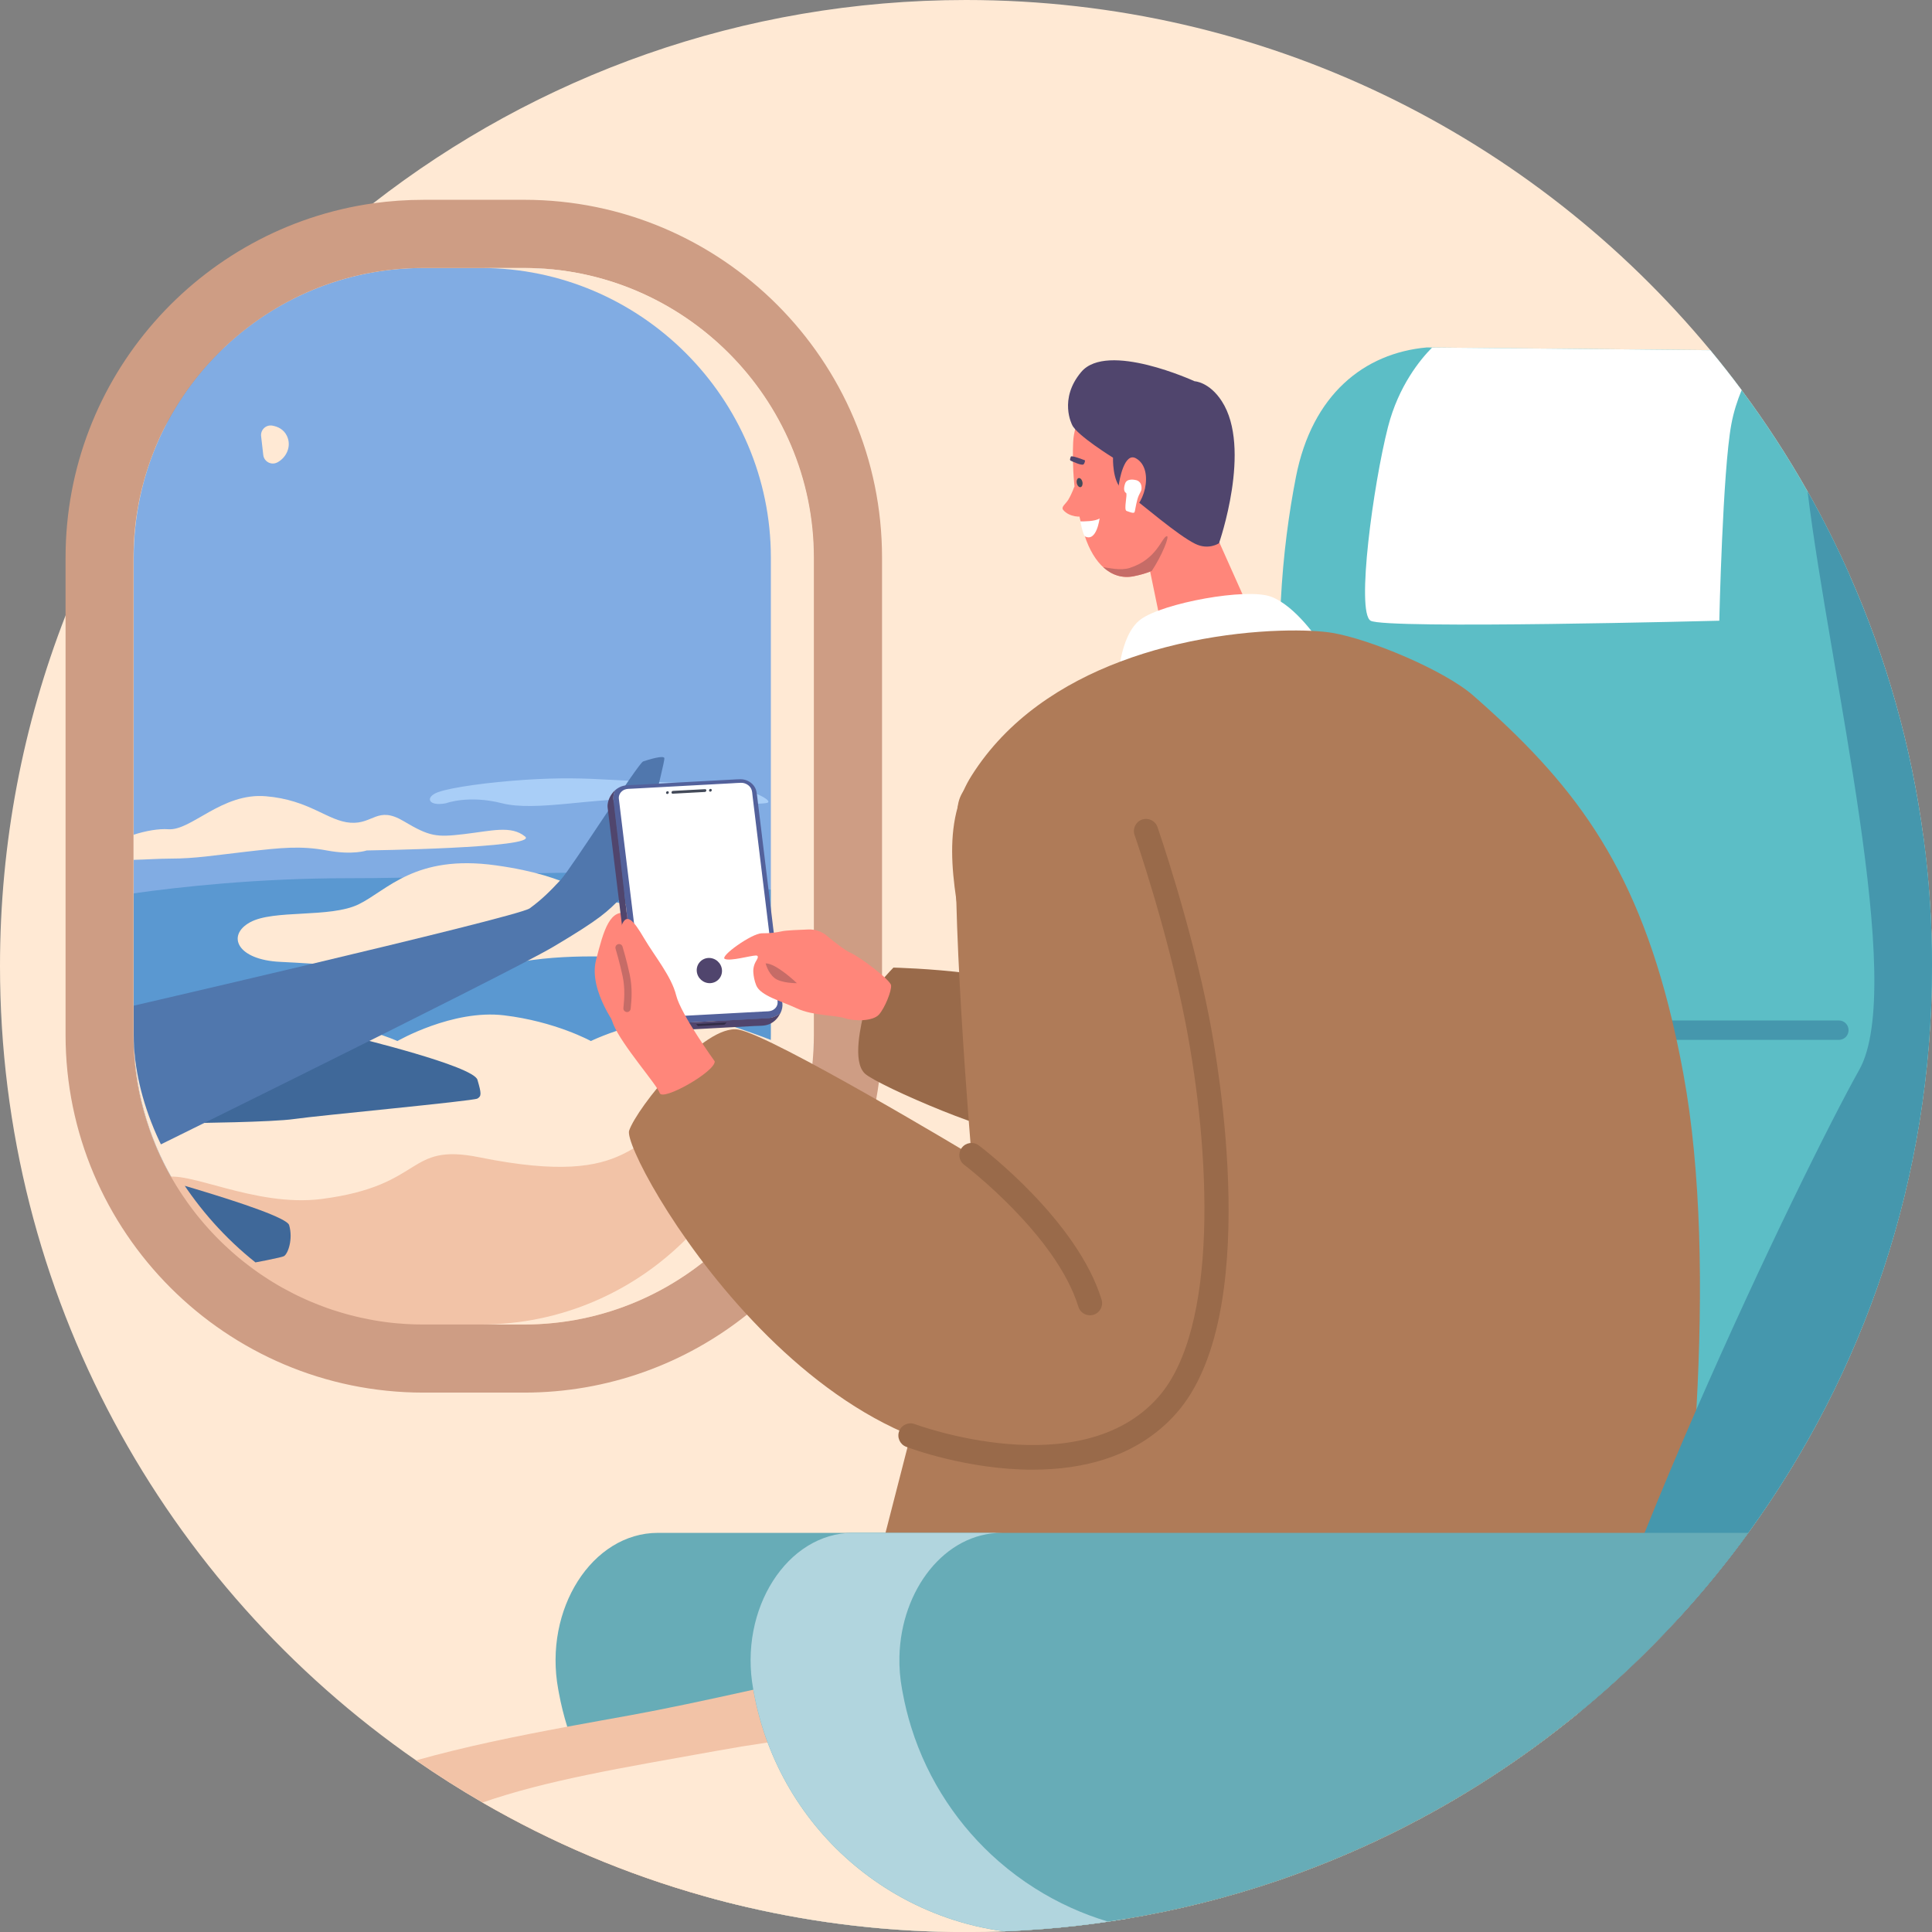 <?xml version="1.0" encoding="UTF-8"?>
<svg id="Layer_2" xmlns="http://www.w3.org/2000/svg" xmlns:xlink="http://www.w3.org/1999/xlink" viewBox="0 0 814.21 814.21">
  <rect x="0" y="0" width="814.21" height="814.21" fill="#808080" stroke="none"/>
  <defs>
    <style>
      .cls-1 {
        fill: none;
      }

      .cls-2 {
        fill: #434a59;
      }

      .cls-3 {
        fill: #af7b58;
      }

      .cls-4 {
        fill: #c66c67;
      }

      .cls-5 {
        fill: #3f6899;
      }

      .cls-6 {
        fill: #50456d;
      }

      .cls-7 {
        fill: #67acb7;
      }

      .cls-8 {
        fill: #996a4a;
      }

      .cls-9 {
        fill: #f2c3a7;
      }

      .cls-10 {
        fill: #ce9d84;
      }

      .cls-11 {
        fill: #ffe9d4;
      }

      .cls-12 {
        fill: #5077ad;
      }

      .cls-13 {
        fill: #fff;
      }

      .cls-14 {
        fill: #53619b;
      }

      .cls-15 {
        fill: #ff867a;
      }

      .cls-16 {
        fill: #5cbec6;
      }

      .cls-17 {
        fill: #4597ad;
      }

      .cls-18 {
        fill: #5a98d1;
      }

      .cls-19 {
        fill: #b1d5de;
      }

      .cls-20 {
        fill: #322c47;
      }

      .cls-21 {
        fill: #a9cef7;
      }

      .cls-22 {
        fill: #81ace3;
      }

      .cls-23 {
        clip-path: url(#clippath);
      }
    </style>
    <clipPath id="clippath">
      <rect class="cls-1" x="56.35" y="112.94" width="286.64" height="445.24" rx="122.08" ry="122.08"/>
    </clipPath>
  </defs>
  <g id="_x3C_Layer_x3E_">
    <g>
      <path class="cls-11" d="M814.21,407.11c0,89.25-28.72,171.78-77.42,238.87-9.22,12.73-19.18,24.89-29.8,36.45-12.89,14.04-26.76,27.17-41.5,39.29-.14.12-.29.25-.43.36-11.77,9.66-24.09,18.66-36.91,26.96-3.44,2.23-6.9,4.4-10.41,6.52-24.83,15.06-51.42,27.52-79.36,37.04-20.68,7.04-42.11,12.46-64.14,16.12-2.41.39-4.83.78-7.26,1.14-8.87,1.31-17.83,2.33-26.89,3.05-5.62.45-11.28.79-16.96,1.02-5.32.2-10.66.31-16.03.31-31.68,0-62.51-3.61-92.1-10.47-6.12-1.41-12.19-2.96-18.21-4.66-33.03-9.27-64.36-22.61-93.42-39.44-9.59-5.55-18.94-11.48-28.01-17.78C69.4,668.37,0,545.84,0,407.11c0-52.11,9.79-101.92,27.63-147.71,11.29-28.98,25.79-56.35,43.09-81.66,0,0,0-.02.02-.03,0,0,0,0,.01,0,7.06-10.36,14.6-20.36,22.57-29.99h0s0-.02,0-.02c.02-.02.03-.03.05-.05,18.95-22.89,40.37-43.67,63.83-61.94C226.2,31.99,312.91,0,407.11,0c126.21,0,238.99,57.42,313.66,147.56h0c4.55,5.5,8.97,11.11,13.22,16.84,10.11,13.6,19.39,27.85,27.77,42.67,6.45,11.4,12.36,23.15,17.69,35.2,15.4,34.72,26.08,72,31.22,111.02,2.33,17.61,3.54,35.57,3.54,53.82Z"/>
      <g>
        <g>
          <rect class="cls-22" x="56.35" y="112.94" width="286.64" height="445.24" rx="122.08" ry="122.08"/>
          <path class="cls-18" d="M282.12,370.11c-45.84-5.16-74.91,0-135.47,0-37.99,0-70.98,3.65-90.29,6.38v59.61c0,67.15,54.94,122.08,122.08,122.08h42.48c67.15,0,122.08-54.94,122.08-122.08v-59.14c-22.04-2.48-44.47-5-60.87-6.85Z"/>
          <path class="cls-11" d="M339.68,464.29c1.4-5.85,2.37-11.86,2.88-18-8.56-4.87-22.16-9.98-36.79-14.75-25.29-8.23-56.76,7.19-56.76,7.19,0,0-14.96-8.26-36.64-10.84-21.67-2.58-44.89,10.84-44.89,10.84,0,0-15.48-7.22-50.06-12.9-24.41-4.01-48.82.99-61.06,4.27v5.98c0,22.18,6,43.03,16.45,61.01,2.54,0,5.6.09,11.07,2.53,12.87,5.73,27.97,17.21,58.93,16.17,30.96-1.03,58.72-17.21,95.36-20.82,27.97-2.76,78.47-19.64,101.51-30.7Z"/>
          <path class="cls-9" d="M342.83,474.13c-1.62.37-3.31.76-5.07,1.14-16,3.54-20.51,1.8-47.34.77-26.83-1.03-19.91,25.58-88.38,11.69-31.18-6.32-22.55,11.87-66.41,17.55-28.39,3.67-57.3-12.76-66.78-8.8,18.75,43.44,62.06,74.05,112.17,74.05h42.48c58.34,0,107.46-41.48,119.34-96.4Z"/>
          <path class="cls-10" d="M220.91,84.21h-42.48c-7.2,0-14.28.5-21.21,1.48C84.07,96.04,27.63,159.06,27.63,235.02v201.07c0,83.15,67.65,150.8,150.8,150.8h42.48c35.45,0,68.08-12.3,93.87-32.85,27.93-22.27,47.79-54.22,54.47-90.73.44-2.4.83-4.82,1.16-7.26.87-6.54,1.31-13.2,1.31-19.97v-201.07c0-83.16-67.65-150.81-150.8-150.81ZM342,451.59c-.07.52-.14,1.04-.22,1.55-.1.76-.21,1.51-.34,2.26,0,.08-.02.15-.04.22-.02.18-.05.35-.08.51-.08.5-.17,1.01-.26,1.5h0c0,.11-.03.21-.05.31-.12.65-.24,1.29-.37,1.94-.15.74-.31,1.48-.46,2.21v.02c-.17.73-.34,1.46-.51,2.18-.45,1.92-.96,3.81-1.5,5.7-.27.94-.55,1.88-.85,2.8-.26.78-.51,1.57-.77,2.35-.05.15-.1.29-.15.42-.28.8-.56,1.6-.85,2.4-.23.59-.44,1.18-.67,1.77-.27.69-.54,1.38-.82,2.06-.28.68-.56,1.36-.85,2.04-.29.67-.59,1.35-.89,2.02-.31.66-.61,1.33-.93,1.99-.35.72-.69,1.44-1.05,2.16-.75,1.52-1.53,3.02-2.35,4.5-.4.71-.79,1.42-1.19,2.12-.11.19-.22.38-.33.56-.37.63-.74,1.26-1.12,1.88-.71,1.18-1.44,2.33-2.19,3.48-.36.55-.73,1.12-1.11,1.67,0,0,0,.03-.03.04-.39.56-.77,1.13-1.17,1.69-.44.63-.89,1.25-1.34,1.88-.47.65-.96,1.29-1.44,1.94-.22.29-.42.56-.64.84-.49.63-.99,1.26-1.49,1.89-1.31,1.62-2.66,3.2-4.04,4.75-.57.64-1.15,1.27-1.73,1.9-1.33,1.44-2.7,2.84-4.1,4.2-.51.5-1.04,1-1.56,1.49-1.06,1.02-2.13,1.98-3.22,2.93-.82.72-1.65,1.43-2.49,2.13-.84.71-1.69,1.39-2.55,2.06-.81.64-1.62,1.26-2.44,1.88-.5.38-1.01.75-1.52,1.13-1.31.95-2.65,1.88-4,2.77-2.21,1.48-4.46,2.88-6.76,4.21-.56.33-1.14.65-1.71.97-1.5.83-3.01,1.64-4.54,2.4-.74.38-1.49.74-2.25,1.1-.81.39-1.62.76-2.43,1.13-.71.32-1.42.63-2.14.94-.06.03-.11.05-.16.07-.72.31-1.44.6-2.16.89-2.34.95-4.71,1.82-7.11,2.61-.17.06-.34.12-.5.17-.58.19-1.18.38-1.77.56-.76.24-1.52.46-2.28.68-.77.23-1.54.43-2.31.64s-1.54.4-2.32.59c-.48.13-.98.24-1.47.36-.63.14-1.26.29-1.9.42-.54.12-1.09.24-1.64.35-1.82.37-3.65.68-5.5.97-.98.15-1.96.29-2.95.41-.17.02-.33.04-.49.06-.44.06-.89.11-1.33.16-.59.07-1.18.13-1.77.19-.59.06-1.17.11-1.77.16-.59.05-1.19.1-1.79.14-.59.04-1.19.08-1.79.11-.42.02-.85.04-1.26.06-.71.03-1.43.06-2.15.08-.2,0-.39,0-.58,0-.85.02-1.71.03-2.56.03h-42.48c-1.05,0-2.09,0-3.14-.04-.52,0-1.04-.03-1.56-.05-.65-.02-1.31-.05-1.97-.09-.56-.03-1.14-.07-1.7-.11-.61-.04-1.23-.08-1.85-.14-.04,0-.07,0-.11,0-.02,0-.05,0-.07,0-.68-.05-1.36-.12-2.04-.19-.02,0-.04,0-.06,0-.64-.06-1.29-.14-1.94-.22-.39-.04-.78-.09-1.18-.15-.21-.03-.41-.05-.62-.08-.77-.1-1.53-.21-2.3-.33-.78-.12-1.56-.25-2.33-.39-.05,0-.11-.02-.16-.03-.54-.09-1.08-.19-1.62-.3-1.33-.25-2.67-.52-3.98-.82-.63-.14-1.26-.29-1.89-.44-.69-.16-1.37-.33-2.05-.51-.33-.09-.65-.17-.97-.26-.33-.09-.65-.17-.98-.27-.65-.18-1.29-.37-1.94-.55-1.3-.39-2.59-.79-3.87-1.21-.53-.18-1.07-.36-1.59-.54-.19-.07-.38-.13-.57-.2-.26-.1-.52-.19-.79-.29-.26-.1-.52-.19-.78-.29-.63-.24-1.25-.46-1.88-.71-.61-.24-1.23-.48-1.85-.74-.65-.26-1.31-.53-1.96-.81-.07-.03-.15-.06-.22-.09-.5-.22-1-.43-1.49-.66-.31-.13-.6-.27-.91-.41-.39-.17-.76-.35-1.14-.52-.16-.07-.31-.14-.45-.22-.38-.17-.74-.35-1.1-.52-.6-.29-1.19-.58-1.78-.88-1.18-.59-2.35-1.21-3.51-1.85-.54-.3-1.09-.6-1.63-.9,0,0-.01,0-.01,0,0,0,0,0,0,0-.6-.34-1.19-.68-1.79-1.04-.56-.34-1.13-.67-1.69-1.02-.56-.35-1.13-.69-1.68-1.05-1.11-.7-2.2-1.42-3.29-2.16-.54-.38-1.09-.74-1.62-1.13-.49-.35-.99-.69-1.47-1.05-.48-.35-.96-.7-1.44-1.07-.78-.58-1.56-1.18-2.33-1.79-.21-.17-.42-.34-.63-.5-.18-.14-.35-.28-.52-.41-.39-.31-.76-.61-1.14-.93-.17-.14-.33-.27-.49-.4-.43-.37-.86-.73-1.28-1.1-.49-.42-.99-.86-1.48-1.29-.98-.86-1.95-1.75-2.89-2.65l-1.02-.97-.29-.28c-.07-.07-.15-.15-.22-.22-.43-.41-.87-.85-1.29-1.28-.46-.46-.92-.93-1.37-1.4s-.91-.95-1.35-1.43l-.04-.04c-.42-.46-.86-.93-1.28-1.4-.29-.31-.56-.61-.83-.93-.28-.31-.55-.62-.83-.94-.09-.12-.19-.23-.3-.35-.64-.75-1.27-1.5-1.9-2.26-.41-.5-.82-1.02-1.23-1.53-1.21-1.54-2.4-3.11-3.55-4.71-.76-1.07-1.51-2.14-2.24-3.23-.37-.55-.73-1.1-1.09-1.65-1.08-1.66-2.1-3.34-3.1-5.05-.25-.4-.48-.82-.71-1.23-.09-.15-.18-.3-.26-.45-.32-.56-.63-1.13-.94-1.7-.03-.05-.06-.11-.09-.16-.05-.09-.1-.19-.14-.28-.08-.14-.15-.28-.22-.41-.05-.09-.09-.18-.14-.27-.08-.14-.16-.29-.23-.42-.12-.21-.22-.41-.33-.62-.41-.8-.82-1.6-1.2-2.41-.04-.08-.08-.16-.12-.24-.07-.14-.14-.29-.2-.43-.29-.58-.56-1.18-.84-1.77-.21-.44-.41-.89-.61-1.34-.02-.05-.05-.11-.07-.16-.07-.16-.14-.33-.22-.48-.06-.14-.12-.28-.18-.41-.02-.05-.04-.11-.07-.16-.14-.35-.29-.69-.43-1.04-.26-.6-.5-1.21-.75-1.82-.37-.92-.72-1.84-1.07-2.76-.08-.2-.14-.4-.22-.6,0-.01,0-.03-.01-.04,0-.03-.02-.05-.03-.08-.26-.68-.5-1.37-.74-2.06-.43-1.24-.85-2.5-1.23-3.76-.2-.64-.39-1.27-.58-1.92-.03-.11-.06-.22-.09-.33-.06-.21-.12-.41-.18-.62-.1-.32-.18-.63-.27-.95-.1-.35-.19-.69-.28-1.04-.02-.06-.04-.12-.05-.18-.03-.1-.06-.2-.08-.3-.06-.23-.12-.46-.18-.7-.11-.42-.22-.85-.32-1.28-.03-.12-.06-.25-.09-.37-.06-.23-.11-.45-.17-.68,0-.02-.01-.04-.01-.06-.12-.49-.23-.98-.34-1.47-.12-.56-.24-1.14-.36-1.7-.13-.62-.25-1.25-.37-1.88-.06-.3-.11-.59-.17-.9-.02-.13-.05-.26-.07-.39-.02-.1-.04-.2-.05-.3-.05-.27-.1-.54-.14-.82-.17-1.01-.33-2.01-.46-3.02-.06-.41-.12-.83-.17-1.24,0-.04,0-.08-.02-.12-.06-.43-.11-.87-.16-1.3-.08-.64-.15-1.27-.22-1.92,0-.03,0-.07,0-.11-.07-.67-.13-1.34-.19-2.02-.05-.61-.1-1.22-.14-1.84-.03-.5-.07-1.02-.1-1.53,0-.22-.03-.44-.04-.67v-.1c-.03-.6-.06-1.2-.08-1.82,0-.16,0-.33-.02-.48-.02-.59-.03-1.19-.04-1.79,0-.69-.02-1.38-.02-2.07v-201.07c0-.64,0-1.29.02-1.94.02-1.28.06-2.57.12-3.84.02-.46.04-.93.07-1.38,0-.06.01-.13.01-.19.04-.68.09-1.34.14-2.01,0-.08,0-.16.02-.24.05-.63.11-1.26.17-1.9.05-.52.1-1.07.16-1.59,0-.03,0-.05,0-.08.09-.81.18-1.62.29-2.43.02-.19.05-.37.08-.55.07-.57.16-1.16.25-1.73.05-.38.11-.75.17-1.13.22-1.44.47-2.86.75-4.29.14-.7.29-1.41.43-2.11.11-.5.22-1.01.34-1.5.04-.2.08-.4.13-.6.11-.48.23-.97.36-1.45.12-.49.24-.98.37-1.46.25-.98.51-1.95.79-2.91.14-.48.28-.97.42-1.44.08-.28.17-.55.25-.83.15-.5.31-1,.47-1.49.15-.49.32-.99.47-1.47.22-.64.43-1.27.66-1.91.2-.57.4-1.14.62-1.71.22-.6.44-1.19.68-1.79.23-.59.46-1.19.7-1.77.23-.56.45-1.12.69-1.68.39-.91.78-1.82,1.19-2.72.21-.44.41-.9.62-1.34.32-.67.64-1.34.97-2,.33-.66.65-1.32,1-1.98.22-.42.43-.85.66-1.27.1-.19.2-.38.3-.56,0,0,0-.02.02-.03,0,0,0,0,.01,0,.13-.25.26-.49.39-.74.23-.43.47-.87.71-1.29.39-.69.78-1.37,1.19-2.05.39-.68.8-1.36,1.21-2.03.29-.46.56-.92.86-1.37.18-.29.36-.56.54-.85.32-.49.63-.98.95-1.46.22-.34.44-.66.67-1,1.16-1.73,2.37-3.42,3.62-5.08.47-.63.95-1.25,1.43-1.87.05-.06.1-.12.14-.18.44-.56.89-1.12,1.33-1.66.5-.61,1.01-1.21,1.51-1.82.43-.51.88-1.03,1.32-1.54.03-.03.05-.06.08-.09.15-.18.31-.35.46-.52.41-.46.83-.93,1.24-1.38.53-.58,1.08-1.16,1.62-1.73.54-.57,1.1-1.15,1.65-1.71.26-.25.5-.5.76-.76.25-.26.5-.5.76-.75l.12-.12h0s.03-.04.05-.06c.02,0,.03-.02.04-.04.02,0,.03-.02.04-.03.56-.55,1.15-1.11,1.72-1.65.02,0,.03-.02.05-.04.13-.13.26-.25.39-.36.48-.45.98-.9,1.46-1.33.12-.11.23-.21.35-.32.1-.09.2-.18.3-.26.66-.59,1.34-1.18,2.01-1.75,0,0,.02,0,.02-.02.73-.61,1.46-1.22,2.2-1.82.02-.02.04-.04.06-.05.73-.59,1.47-1.18,2.21-1.74.03-.03.07-.06.1-.08.73-.56,1.47-1.12,2.21-1.66.39-.29.78-.57,1.17-.85.39-.29.78-.56,1.17-.83.78-.54,1.56-1.08,2.34-1.59.1-.07.2-.14.29-.2.73-.47,1.46-.95,2.2-1.41.31-.2.61-.39.93-.58.45-.29.91-.56,1.37-.83.16-.1.32-.2.48-.3,1.55-.92,3.13-1.81,4.74-2.67.84-.45,1.69-.89,2.55-1.32,0-.01.03-.02.04-.03.15-.07.3-.15.45-.23.71-.35,1.43-.69,2.15-1.04.91-.43,1.83-.86,2.75-1.27.6-.27,1.21-.53,1.83-.79.45-.2.91-.39,1.37-.57.69-.29,1.39-.56,2.09-.84.45-.18.91-.35,1.37-.52.45-.17.92-.34,1.37-.5.41-.15.83-.31,1.25-.44.42-.15.84-.3,1.26-.43.04-.02.07-.03.11-.04.31-.1.62-.21.94-.31.64-.22,1.3-.42,1.96-.62.05-.02.1-.03.15-.05.25-.08.5-.15.76-.23.66-.2,1.32-.39,1.98-.57.78-.23,1.57-.43,2.37-.64.48-.13.97-.25,1.46-.37.63-.16,1.27-.32,1.92-.45.48-.12.97-.22,1.45-.33.48-.11.98-.21,1.46-.31.98-.2,1.96-.39,2.94-.55.88-.16,1.77-.31,2.66-.44,1.01-.16,2.01-.3,3.03-.42.31-.04.61-.08.92-.11.71-.09,1.42-.17,2.14-.25.07,0,.14,0,.21-.02.95-.1,1.91-.18,2.86-.26.06,0,.11,0,.16,0,.65-.05,1.31-.09,1.96-.13.37-.02.72-.04,1.09-.06,1-.05,2-.09,3.01-.12h.06c1.02-.03,2.05-.04,3.08-.04h42.48c67.15,0,122.08,54.94,122.08,122.09v201.07c0,1.05-.01,2.09-.04,3.14-.03,1.02-.07,2.02-.12,3.04v.08c-.04.76-.09,1.54-.14,2.3-.04.46-.07.92-.11,1.38,0,.09-.02.17-.03.26,0,.24-.03.47-.05.7-.04.45-.09.92-.13,1.37-.12,1.08-.24,2.15-.38,3.22Z"/>
          <path class="cls-11" d="M195.51,351.53c-11.7,1.38-14.45,1.03-25.46-5.5-11.01-6.54-12.73,1.38-22.36.69-9.63-.69-17.2-9.63-35.72-11.16-18.52-1.52-31.36,14.6-41,13.91-4.19-.3-9.69.71-14.62,2.31v10.59c5.07-.12,10.8-.52,15.31-.52,10.66,0,18.58-1.38,32.68-2.98s22.36-2.52,33.37-.46c11.01,2.06,16.86,0,16.86,0,0,0,72.59-1.03,66.74-5.85s-14.1-2.41-25.8-1.03Z"/>
          <path class="cls-11" d="M268.44,403.82s-25.8-2.41-48.16,1.38c-22.36,3.78-11.7,2.06-46.1,2.06s-37.84-1.05-56.08-1.9c-18.23-.85-22.71-11.17-12.73-16.67,9.98-5.5,33.71-1.72,45.75-7.57,12.04-5.85,23.74-21.18,57.8-16.44,34.06,4.74,36.81,14.03,55.73,16.44,18.92,2.41,26.28,4.47,45.82,7.57,19.54,3.1,32.92,4.13,26.92,11.01-6,6.88-55.56,4.82-68.96,4.13Z"/>
          <path class="cls-11" d="M220.91,112.94h-18.12c67.15,0,122.08,54.94,122.08,122.08v201.08c0,67.15-54.94,122.08-122.08,122.08h18.12c67.15,0,122.08-54.94,122.08-122.08v-201.08c0-67.15-54.94-122.08-122.08-122.08Z"/>
          <path class="cls-11" d="M110.04,183.84c-.31-2.69,2.05-4.94,4.72-4.47,2.33.41,4.86,1.56,6.19,4.42,2.03,4.35-.3,9.11-4.08,11.09-2.53,1.32-5.59-.3-5.92-3.13l-.91-7.91Z"/>
          <path class="cls-21" d="M187.9,338.53s9.55-3.62,23.71,0c14.16,3.62,39.56-2.56,57.81-1.61,18.25.95,51.84,2.69,54.14,1.33,2.3-1.37-11.2-7.62-24.7-7.95-13.5-.33-29.31-.99-41.16-1.65-11.85-.66-21.4-.99-36.55,0-15.15.99-30.95,3.16-36.55,5.2-5.6,2.04-4.24,6.13,3.29,4.68Z"/>
          <g class="cls-23">
            <g>
              <path class="cls-5" d="M149.61,437.17s49.88,12.04,51.6,17.89c1.72,5.85,1.72,6.88,0,7.91-1.72,1.03-67.77,7.22-77.06,8.6-9.29,1.38-43.35,1.72-43.35,1.72,0,0,31.65-39.56,68.8-36.12Z"/>
              <path class="cls-12" d="M38.84,427.88s179.24-41.28,184.4-45.07c5.16-3.78,8.6-7.22,13.07-12.04,4.47-4.82,32.68-49.19,34.75-49.88,2.06-.69,8.6-2.75,8.94-1.38.34,1.38-12.38,52.98-18.23,58.83-5.85,5.85-8.26,8.6-28.55,20.64-20.3,12.04-200.22,100.45-200.22,100.45,0,0-15.14-51.6,5.85-71.56Z"/>
              <path class="cls-5" d="M45.03,490.5s75.1,19.95,76.82,25.8c1.72,5.85-.45,12.05-2.17,13.08-1.72,1.03-38.87,7.91-76.03,12.73-9.31,1.21-43-4.82-43-4.82,0,0,7.22-50.23,44.38-46.79Z"/>
            </g>
          </g>
        </g>
        <g>
          <path class="cls-7" d="M631.67,645.98l-.33,9.65-3.2,93.4c-3.44,2.23-6.9,4.4-10.41,6.52-24.83,15.06-51.42,27.52-79.36,37.04-20.68,7.04-42.11,12.46-64.14,16.12-2.41.39-4.83.78-7.26,1.14-8.87,1.31-17.83,2.33-26.89,3.05-5.62.45-11.28.79-16.96,1.02-5.32.2-10.66.31-16.03.31-31.68,0-62.51-3.61-92.1-10.47-6.12-1.41-12.19-2.96-18.21-4.66-20.92-11.76-38.2-29.47-49.39-51.08-3.36-6.45-6.15-13.24-8.34-20.33-1.44-4.64-2.63-9.42-3.53-14.3l-.27-1.48c-6.22-33.72,14.3-65.91,42.01-65.91h354.4Z"/>
          <path class="cls-16" d="M814.21,407.11c0,89.25-28.72,171.78-77.42,238.87-9.22,12.73-19.18,24.89-29.8,36.45-12.89,14.04-26.76,27.17-41.5,39.29-.14.12-.29.25-.43.36-11.77,9.66-24.09,18.66-36.91,26.96-3.44,2.23-6.9,4.4-10.41,6.52-24.83,15.06-51.42,27.52-79.36,37.04-20.68,7.04-42.11,12.46-64.14,16.12-2.41.39-4.83.78-7.26,1.14-8.87,1.31-17.83,2.33-26.89,3.05-5.82-5.23-10.63-10.83-14.15-16.77-2.24-3.76-3.95-7.67-5.05-11.7-.15-.54-.29-1.09-.41-1.64-.37-1.59-.66-3.28-.88-5.06-2.7-21.16,4.43-54.82,16.33-92.56,2.48-7.89,5.17-15.96,8.04-24.13,1.74-4.99,3.55-10.01,5.4-15.05,3.61-9.83,7.42-19.74,11.33-29.59,1.39-3.53,2.81-7.05,4.25-10.57.25-.61.49-1.21.74-1.83,14.13-34.64,29.25-67.91,41.89-94.07v-.02c.05-.1.1-.21.14-.31h0c3.36-6.97,6.55-13.42,9.49-19.26,4.9-9.71,9.12-17.71,12.38-23.51,12.11-21.57,10.05-144.7,9.88-193.1,0-2.94,0-5.61,0-7.96,0-3.75.05-6.7.13-8.69.05-1.18.1-2.36.16-3.53,1-19.84,3.45-37.51,6.4-52.61,6.8-34.66,28.69-52.12,55.08-54.52l2.29.02,47.67.45,69.56.66h0c4.55,5.5,8.97,11.11,13.22,16.84,10.11,13.6,19.39,27.85,27.77,42.67,6.45,11.4,12.36,23.15,17.69,35.2l-.05,3.87c5.88,16.31,20.61,59.24,31.27,107.15,2.33,17.61,3.54,35.57,3.54,53.82Z"/>
          <path class="cls-17" d="M407.11,814.21c-31.68,0-62.51-3.61-92.1-10.47,21.34-2.45,42.76-4.19,62.62-5.41,17.71-1.1,34.21-1.79,48.32-2.21,3.58-.11,7.02-.21,10.28-.29,3.36-.08,6.54-.15,9.51-.2,16.88-.32,27.19-.23,27.19-.23,24.29-1.9,46.01-2.77,65.45-2.82-20.68,7.04-42.11,12.46-64.14,16.12-2.41.39-4.83.78-7.26,1.14-8.87,1.31-17.83,2.33-26.89,3.05-5.62.45-11.28.79-16.96,1.02-5.32.2-10.66.31-16.03.31Z"/>
          <path class="cls-17" d="M774.96,438.24h-131.75c-2.26,0-4.09-1.83-4.09-4.09s1.83-4.09,4.09-4.09h131.75c2.26,0,4.09,1.83,4.09,4.09s-1.83,4.09-4.09,4.09Z"/>
          <path class="cls-15" d="M267.87,433.23l-6.99.92s-13.02-16.41-9.71-29.45c3.31-13.04,5.92-22.2,13.89-19.63,7.97,2.57,26.8,37.63,2.81,48.16Z"/>
          <g>
            <g>
              <path class="cls-15" d="M532.28,269.8l-32.91-73.64-22.44,7.03,15.85,76.76s31.52-2.26,39.5-10.15Z"/>
              <path class="cls-15" d="M488.12,176.64l15.54,21.06c6.03,9.83,5.86,22.38-2.24,30.6-7.46,7.58-12.42,12.36-23.68,14.56-9.38,1.83-16.81-5.33-20.64-17.15-4.97-15.34-5.19-30.88-4.84-39.2.37-8.91,5.05-15.46,11.43-18.11,7.21-2.99,7.95,7.98,24.42,8.25Z"/>
              <path class="cls-6" d="M451.85,179.09s-5.84-10.87,3.82-22.33c10.98-13.03,47.76,3.91,47.76,3.91,0,0,6.15.21,11.46,8.38,12.88,19.82-1.16,59.89-1.16,59.89,0,0-4.39,3.01-10.01.25-7.46-3.67-21.49-15.91-30.84-23.05-4.15-3.17-3.82-13.26-3.82-13.26,0,0-15.24-9.44-17.21-13.78Z"/>
              <path class="cls-13" d="M455.32,219.72c1.23.04,6.18.07,8.08-1.23,0,0-1.21,10.12-6.18,7.55-.64-.33-2.08-6.33-1.9-6.33Z"/>
              <path class="cls-15" d="M452.83,204.9s-1.04,3.06-2.6,5.68c-1.07,1.8-3.21,3.04-2.15,4.33,2.5,3.07,7.85,3.2,8.3,2.37.45-.83-3.56-12.38-3.56-12.38Z"/>
              <path class="cls-15" d="M470.88,210.92l.52-5.71s.01-.19.05-.51c.26-2.34,2.4-14.34,7.31-11.53,8.32,4.76,2.76,21.99-3.24,22.07-6,.09-4.79-2.28-4.64-4.32Z"/>
              <path class="cls-6" d="M457.24,194.01s-5.71-2.28-5.95-1.57-.63,1.46,0,1.74c.62.28,4.68,2.2,5.35,1.51.67-.69.61-1.68.61-1.68Z"/>
              <path class="cls-4" d="M464.95,239.04c2.52.27,7.22,1.55,11.13.31,11.42-3.61,13.41-12.66,15.55-13.37,1.65-.55-2.17,8.58-6.23,14.62-2.23.93-4.73,1.67-7.66,2.25-4.86.95-9.2-.52-12.79-3.81Z"/>
              <path class="cls-2" d="M453.8,203.64c.22,1.06.94,1.8,1.59,1.66.65-.14,1-1.11.78-2.16-.22-1.06-.93-1.8-1.59-1.66-.65.14-1,1.11-.78,2.16Z"/>
            </g>
            <path class="cls-13" d="M478.59,202.31s-3.56-.95-4.4,1.39c-.84,2.33-.39,3.67.36,4.04.75.37-1.09,7.12.21,7.58,1.3.46,3.01,1.2,3.38.52.2-.38.52-2.93,1.19-5.35.78-2.8,1.68-3.1,1.75-4.57.16-3.35-2.49-3.62-2.49-3.62Z"/>
          </g>
          <path class="cls-13" d="M471.08,288.28s.36-20.46,9.7-27.29c9.34-6.82,44.55-13.4,54.94-9.5,10.39,3.9,20.16,18.76,20.16,18.76l-84.8,18.03Z"/>
          <path class="cls-9" d="M617.74,755.55c-24.83,15.06-51.42,27.52-79.36,37.04-20.68,7.04-42.11,12.46-64.14,16.12-2.41.39-4.83.78-7.26,1.14-8.87,1.31-17.83,2.33-26.89,3.05-5.62.45-11.28.79-16.96,1.02-5.32.2-10.66.31-16.03.31-31.68,0-62.51-3.61-92.1-10.47-6.12-1.41-12.19-2.96-18.21-4.66-33.03-9.27-64.36-22.61-93.42-39.44-9.59-5.55-18.94-11.48-28.01-17.78,20.44-5.78,42.3-10.21,63.7-14.19,9.17-1.7,18.27-3.32,27.13-4.93,13.25-2.4,30.93-6.14,51.29-10.66,12.7-2.81,26.44-5.92,40.82-9.2,6.78-1.56,13.72-3.15,20.75-4.75,6.33-1.46,12.75-2.93,19.22-4.4,12.46-2.85,25.1-5.74,37.68-8.56,65.64-14.79,129.63-28.29,159.04-29.73,3.2-.16,5.98-.18,8.32-.03.02-.01.04-.01.06,0,.66.04,1.28.09,1.87.16,0,0,10.58,48.53,12.51,99.99Z"/>
          <path class="cls-11" d="M296.8,799.08c-33.03-9.27-64.36-22.61-93.42-39.44,13.54-4.72,28.28-8.37,44.03-11.64,16.96-3.53,35.1-6.61,54.16-10.06,7.58-1.37,14.9-2.57,21.93-3.6,18-2.66,34.15-4.31,48.15-5.5,4.33-.38,8.43-.7,12.34-1,1.3-.1,2.59-.2,3.84-.29,14.67-1.11,13.57-18.25,10.43-33.83-2.38-11.91-5.95-22.91-4.56-25.15,1.76-2.84,21.83-5.42,50.28-7.54,42.65-3.16,104.16-5.27,151-5.6,2.83-.02,5.61-.03,8.32-.03.02-.01.04-.01.06,0,10.35-.03,19.81.05,27.98.23,10.47.24,18.81.65,24.17,1.25,0,0,6.11,28.05,9.89,64.11.02.24.05.48.08.73-.14.12-.29.25-.43.36-11.77,9.66-24.09,18.66-36.91,26.96-3.44,2.23-6.9,4.4-10.41,6.52-24.83,15.06-51.42,27.52-79.36,37.04-20.68,7.04-42.11,12.46-64.14,16.12-2.41.39-4.83.78-7.26,1.14-8.87,1.31-17.83,2.33-26.89,3.05-5.62.45-11.28.79-16.96,1.02-5.32.2-10.66.31-16.03.31-31.68,0-62.51-3.61-92.1-10.47-6.12-1.41-12.19-2.96-18.21-4.66Z"/>
          <path class="cls-8" d="M376.52,407.78s-10.32,10.34-12.01,17.19c-1.69,6.85-5.44,22.42,0,27.49,5.44,5.07,59.49,28.34,65.12,24.59,5.63-3.75,19.89-39.41,14.83-53.68-5.07-14.26-67.94-15.59-67.94-15.59Z"/>
          <path class="cls-3" d="M714.95,593.91c-.96,17.47-2.33,34.96-3.99,52.07-1.19,12.39-2.54,24.59-3.97,36.45-12.89,14.04-26.76,27.17-41.5,39.29-.14.12-.29.25-.43.36-11.77,9.66-24.09,18.66-36.91,26.96-3.44,2.23-6.9,4.4-10.41,6.52-24.83,15.06-51.42,27.52-79.36,37.04-20.68,7.04-42.11,12.46-64.14,16.12-9.98-3.4-19.51-7.88-28.51-13.06-9.3-5.36-18.04-11.46-26.13-17.91-7.42-5.9-14.29-12.09-20.56-18.23,0,0,0,0,0,0-11.19-10.97-20.44-21.79-27.39-30.65-9.55-12.15-14.78-20.59-14.78-20.59,0,0,.5-1.91,1.43-5.37,2.53-9.58,8.19-31.07,14.88-56.9,2.95-11.39,6.1-23.62,9.26-36.04.42-1.66.85-3.32,1.26-4.98.42-1.66.85-3.31,1.26-4.97,10.5-41.41,20.68-83.13,23.99-101.58.27-1.49.53-3.11.77-4.84.5-3.46.96-7.37,1.32-11.62.24-2.68.44-5.49.6-8.43.93-16.55.63-36.88-2.23-57.1-.3-2.07-.61-4.15-.95-6.22-1.74-10.6-3.96-21.11-5.47-31.31v-.02c-2.02-13.67-2.77-26.76.6-38.74v-.03c.64-2.26,1.43-4.49,2.39-6.68,0,0,0-.02,0-.02.97-2.21,2.1-4.36,3.44-6.48,15.13-24.01,38.54-38.98,62.67-48.11,6.39-2.42,12.83-4.43,19.18-6.08,14.09-3.67,27.73-5.63,39.4-6.49,3.08-.23,6.02-.39,8.8-.47,4.97-.16,9.4-.12,13.14.06,3.62.18,6.6.47,8.78.84,15.98,2.66,47.32,15.77,59.5,26.44,41.3,36.18,67.86,69.86,83.83,136.94.63,2.68,1.25,5.4,1.86,8.19,1,4.59,1.95,9.33,2.85,14.24,7.57,40.99,8.27,91.15,5.5,141.43Z"/>
          <path class="cls-17" d="M814.21,407.11c0,89.25-28.72,171.78-77.42,238.87-9.22,12.73-19.18,24.89-29.8,36.45-12.89,14.04-26.76,27.17-41.5,39.29-.14.12-.29.25-.43.36.12-.36.24-.72.36-1.09,7.65-23.51,17.23-49.14,27.66-75.01,7.02-17.44,14.43-34.99,21.88-52.07,28.11-64.4,56.92-122.28,68.6-143.07,19.9-35.45-12.44-166.92-21.79-243.77,6.45,11.4,12.36,23.15,17.69,35.2,15.4,34.72,26.08,72,31.22,111.02,2.33,17.61,3.54,35.57,3.54,53.82Z"/>
          <path class="cls-7" d="M736.8,645.98c-9.22,12.73-19.18,24.89-29.8,36.45-12.89,14.04-26.76,27.17-41.5,39.29-.14.12-.29.25-.43.36-11.77,9.66-24.09,18.66-36.91,26.96-3.44,2.23-6.9,4.4-10.41,6.52-24.83,15.06-51.42,27.52-79.36,37.04-20.68,7.04-42.11,12.46-64.14,16.12-2.41.39-4.83.78-7.26,1.14-8.87,1.31-17.83,2.33-26.89,3.05-5.62.45-11.28.79-16.96,1.02-16.32-2.2-31.73-7.59-45.5-15.57-24.55-14.22-43.93-36.66-54.13-64-2.5-6.71-4.45-13.72-5.79-20.96l-.24-1.29-.04-.19c-6.21-33.72,14.3-65.91,42.01-65.91h377.35Z"/>
          <path class="cls-19" d="M466.99,809.84c-8.87,1.31-17.83,2.33-26.89,3.05-5.62.45-11.28.79-16.96,1.02-16.32-2.2-31.73-7.59-45.5-15.57-24.55-14.22-43.93-36.66-54.13-64-2.5-6.71-4.45-13.72-5.79-20.96l-.24-1.29-.04-.19c-6.21-33.72,14.3-65.91,42.01-65.91h62.7c-23.9,0-42.43,23.94-43.1,52.15-.11,4.51.24,9.12,1.1,13.77l.28,1.48c.91,4.94,2.1,9.77,3.57,14.47,3.54,11.39,8.64,22.01,15.05,31.65,0,0,0,0,0,0,6.16,9.29,13.53,17.67,21.85,24.92,4.81,4.2,9.93,8.02,15.33,11.41,9.49,6,19.83,10.74,30.76,14Z"/>
          <g>
            <g>
              <path class="cls-14" d="M329.69,422.68c0-.11-.02-.21-.04-.32-.14-1.17-.28-2.34-.42-3.51-.23-1.86-.45-3.71-.68-5.57-.21-1.75-.42-3.51-.64-5.25-.2-1.63-.39-3.25-.59-4.88-.41-3.37-.82-6.72-1.22-10.09-.08-.65-.16-1.31-.25-1.96h0c-.15-1.26-.3-2.51-.45-3.76-.17-1.4-.35-2.8-.51-4.21-.34-2.77-.68-5.55-1.02-8.32-.78-6.43-1.57-12.85-2.35-19.27-.64-5.3-1.29-10.61-1.94-15.92-.04-.31-.08-.61-.11-.92-.14-1.07-.27-2.12-.39-3.19-.04-.31-.07-.61-.12-.92-.12-.85-.28-1.68-.65-2.43-.86-1.78-2.54-3.05-4.47-3.55-1.16-.31-2.35-.22-3.56-.16-1.31.08-2.62.15-3.93.22-2.7.15-5.39.29-8.1.43-4.53.25-9.05.49-13.6.74h-.02c-.92.05-1.84.1-2.75.15-5.4.3-10.82.67-16.21.86-1.23.05-2.49.1-3.7.54-.97.36-1.87.88-2.66,1.57-1.07,2.17-.76,4.03-.76,4.03v.02l3.67,31.39,1.47,12.56.45,3.84.29,2.47,1.92,16.37,2.85,24.37c.06.2.13.38.21.55.02.05.05.1.07.15.06.12.12.24.19.35.03.06.07.12.11.17.15.25.34.47.53.67.04.05.09.1.14.15.08.08.17.15.25.22.1.08.2.16.31.23.16.12.32.22.47.3.13.07.26.14.39.2.06.04.13.07.19.09.17.07.34.13.49.19.3.1.6.17.89.23.19.04.38.07.55.1.19.03.36.05.51.06.08.01.16.01.24.02.72.04,1.21,0,1.21,0l14.51-.78,10.69-.58h0l23.07-1.24c.24-.04.45-.09.67-.15.29-.06.56-.14.82-.23.3-.09.57-.2.83-.3.13-.05.25-.11.37-.16.45-.21.84-.43,1.16-.63.15-.09.28-.19.39-.28.09-.07.17-.13.25-.19.07-.06.14-.11.19-.16.68-1.38,1-2.85.82-4.31Z"/>
              <path class="cls-13" d="M263.13,332.81c1.02-.43,2.11-.38,3.15-.43,1.26-.07,2.53-.14,3.79-.2,2.56-.14,5.12-.28,7.69-.42,5.12-.28,10.25-.55,15.37-.83,5.11-.28,10.21-.55,15.32-.83,1.27-.07,2.54-.17,3.8-.2.94-.03,1.84.23,2.61.69.74.44,1.37,1.09,1.74,1.88.44.93.44,2.07.57,3.1.61,5.01,1.22,10.02,1.83,15.04.61,5.01,1.22,10.02,1.83,15.04.61,4.99,1.22,9.99,1.83,14.98.61,4.99,1.22,9.99,1.83,14.98.61,5.01,1.22,10.02,1.83,15.04.28,2.28.56,4.56.83,6.84.03.23.06.45.08.68.15,1.25.31,2.51.46,3.76.1.8-.03,1.62-.49,2.36-.45.72-1.14,1.26-1.9,1.57-1.03.42-2.14.35-3.19.41-2.54.14-5.09.28-7.63.41-5.12.28-10.25.55-15.37.83-5.12.28-10.25.55-15.37.83-1.28.07-2.56.14-3.84.21-1.24.07-2.49.18-3.72.2-1.83.02-3.58-1.02-4.3-2.63-.19-.42-.27-.85-.33-1.32-.08-.63-.15-1.25-.23-1.88-.1-.8-.2-1.6-.29-2.41-.05-.43-.11-.87-.16-1.3-.31-2.51-.61-5.01-.92-7.52-.61-5.01-1.22-10.02-1.83-15.04-.61-4.99-1.22-9.99-1.83-14.98-.61-4.99-1.22-9.99-1.83-14.98-.61-5.01-1.22-10.02-1.83-15.04-.61-5.01-1.22-10.02-1.83-15.04-.19-1.58.8-3.15,2.34-3.8Z"/>
              <path class="cls-6" d="M256.09,338.94c.25-2.1,1.35-4.22,2.96-5.75.08-.07.15-.14.23-.21-1.07,2.17-.76,4.03-.76,4.03l10.66,91.02c1.3,4.21,6.74,3.65,6.74,3.65l48.28-2.61c2.58-.47,4.07-1.55,4.67-2.08-.09.19-.19.38-.3.56h0c-.11.18-.21.36-.32.53,0,0,0,0,0,0-.94,1.57-2.41,2.86-4.08,3.55-1.98.82-4.17.65-6.19.76-4.62.25-9.25.5-13.87.75-9.13.49-18.26.99-27.39,1.48-2.34.13-4.59.33-6.57-.82-1.79-1.04-2.95-2.77-3.28-4.88h0c-1.4-11.51-2.81-23.03-4.21-34.54-1.4-11.51-2.81-23.03-4.21-34.54-.79-6.45-1.57-12.9-2.36-19.35h0c-.06-.5-.08-1.02-.01-1.54Z"/>
              <g>
                <path class="cls-2" d="M283.61,333.31l13.53-.73c.32-.02.56.23.54.56-.02.32-.3.6-.62.62l-13.53.73c-.32.02-.57-.23-.54-.56.02-.32.3-.6.62-.62Z"/>
                <g>
                  <path class="cls-2" d="M298.81,333.08c-.02.32.22.57.54.56.32-.02.6-.29.62-.62.02-.32-.22-.57-.54-.56-.32.02-.6.29-.62.62Z"/>
                  <path class="cls-2" d="M280.69,334.06c-.02.32.22.57.54.56.32-.02.6-.29.62-.62.02-.32-.22-.57-.54-.56-.32.02-.6.29-.62.62Z"/>
                </g>
              </g>
              <polygon class="cls-20" points="293.36 431.58 306.26 430.89 305.32 431.82 294.14 432.43 293.36 431.58"/>
            </g>
            <path class="cls-6" d="M293.64,409.31c.24,2.93,2.81,5.18,5.74,5.02,2.93-.16,5.12-2.66,4.88-5.59-.24-2.93-2.81-5.17-5.74-5.02-2.93.16-5.12,2.66-4.88,5.59Z"/>
          </g>
          <path class="cls-3" d="M403.6,340.13c-3.6,36.52,5.82,146.67,5.82,146.67,0,0-83.77-50.33-98.21-52.89-14.44-2.56-42.72,32.8-46.07,42.56s80.61,159.15,184.96,134.75c104.35-24.4,38.66-257.5,22.52-275.51-16.14-18.02-66.76-18.47-69.01,4.41Z"/>
          <path class="cls-15" d="M301.21,447.29s-14.29-19.82-16.25-27.81c-1.97-7.98-8.98-16.38-13.47-23.97-4.48-7.59-7.78-12.02-10.06-3.87-2.27,8.15,4.78,23,3.76,28.8-1.02,5.8-11.17.33-6.73,11.19,3.63,8.87,18.37,25.45,19.57,29.02,1.21,3.57,23.51-9.09,23.17-13.36Z"/>
          <path class="cls-4" d="M264.25,426.5s-.1,0-.15,0c-.84-.08-1.46-.83-1.38-1.68l.04-.38c.28-2.88.76-7.7-.36-13-1.19-5.64-2.96-11.55-2.98-11.61-.24-.81.21-1.67,1.03-1.91.8-.25,1.67.21,1.91,1.03.02.06,1.83,6.09,3.05,11.87,1.21,5.76.71,10.88.41,13.94l-.04.37c-.08.79-.75,1.39-1.53,1.39Z"/>
          <g>
            <path class="cls-15" d="M348.52,394.39c-2.19-1.83-4.98-2.78-7.83-2.68-3.97.14-9.37.38-11.04.74-2.76.58-4.51.86-8.64.87-4.14.01-17.85,9.75-15.54,10.81,2.32,1.06,10.87-1.43,13.12-1.45,1.24,0,.79,1.15.14,2.19-.93,1.49-1.38,3.22-1.25,4.97.11,1.53.43,3.44,1.21,5.39,1.78,4.45,10.61,6.66,17.18,9.75,6.56,3.09,16.12,2.8,20.26,4.15,4.15,1.35,11.77,1.25,14.28-1.54,2.51-2.8,5.4-10.04,5.11-12.35-.29-2.32-13.12-11.97-17.08-13.7-2.43-1.07-6.87-4.58-9.93-7.13Z"/>
            <path class="cls-4" d="M322.66,406s.95,3.93,3.75,6.17c2.8,2.24,9.44,2.18,9.44,2.18,0,0-8.7-8.4-13.19-8.35Z"/>
          </g>
          <path class="cls-8" d="M435.26,619.38c-27.46,0-51.61-8.98-53.36-9.65-2.64-1-3.97-3.96-2.96-6.6,1-2.64,3.96-3.96,6.6-2.96h0c.7.26,69.82,25.9,102.66-11.46,25.43-28.92,22.03-103.07,11.39-157.78-7.62-39.19-21.3-78.63-21.44-79.02-.93-2.67.48-5.58,3.14-6.51,2.67-.93,5.58.48,6.51,3.14.14.4,14.06,40.54,21.82,80.44,4.01,20.63,22.2,125.59-13.75,166.48-16.34,18.58-39.46,23.91-60.61,23.91Z"/>
          <path class="cls-8" d="M459.35,554.31c-2.19,0-4.21-1.41-4.89-3.62-9.29-30.26-47.74-59.52-48.13-59.81-2.26-1.7-2.71-4.91-1-7.16,1.7-2.25,4.91-2.71,7.16-1.01,1.69,1.27,41.5,31.58,51.75,64.98.83,2.7-.69,5.56-3.39,6.39-.5.15-1,.23-1.5.23Z"/>
          <path class="cls-13" d="M733.99,164.4c-1.82,4.38-3.4,9.25-4.35,14.42-3.66,19.71-5.07,82.77-5.07,82.77,0,0-140.76,3.66-146.95,0-6.19-3.66,1.13-57.43,7.32-81.64,4.47-17.46,13.77-28.63,18.6-33.49l47.67.45,69.56.67c4.55,5.49,8.97,11.1,13.22,16.83Z"/>
        </g>
      </g>
    </g>
  </g>
</svg>